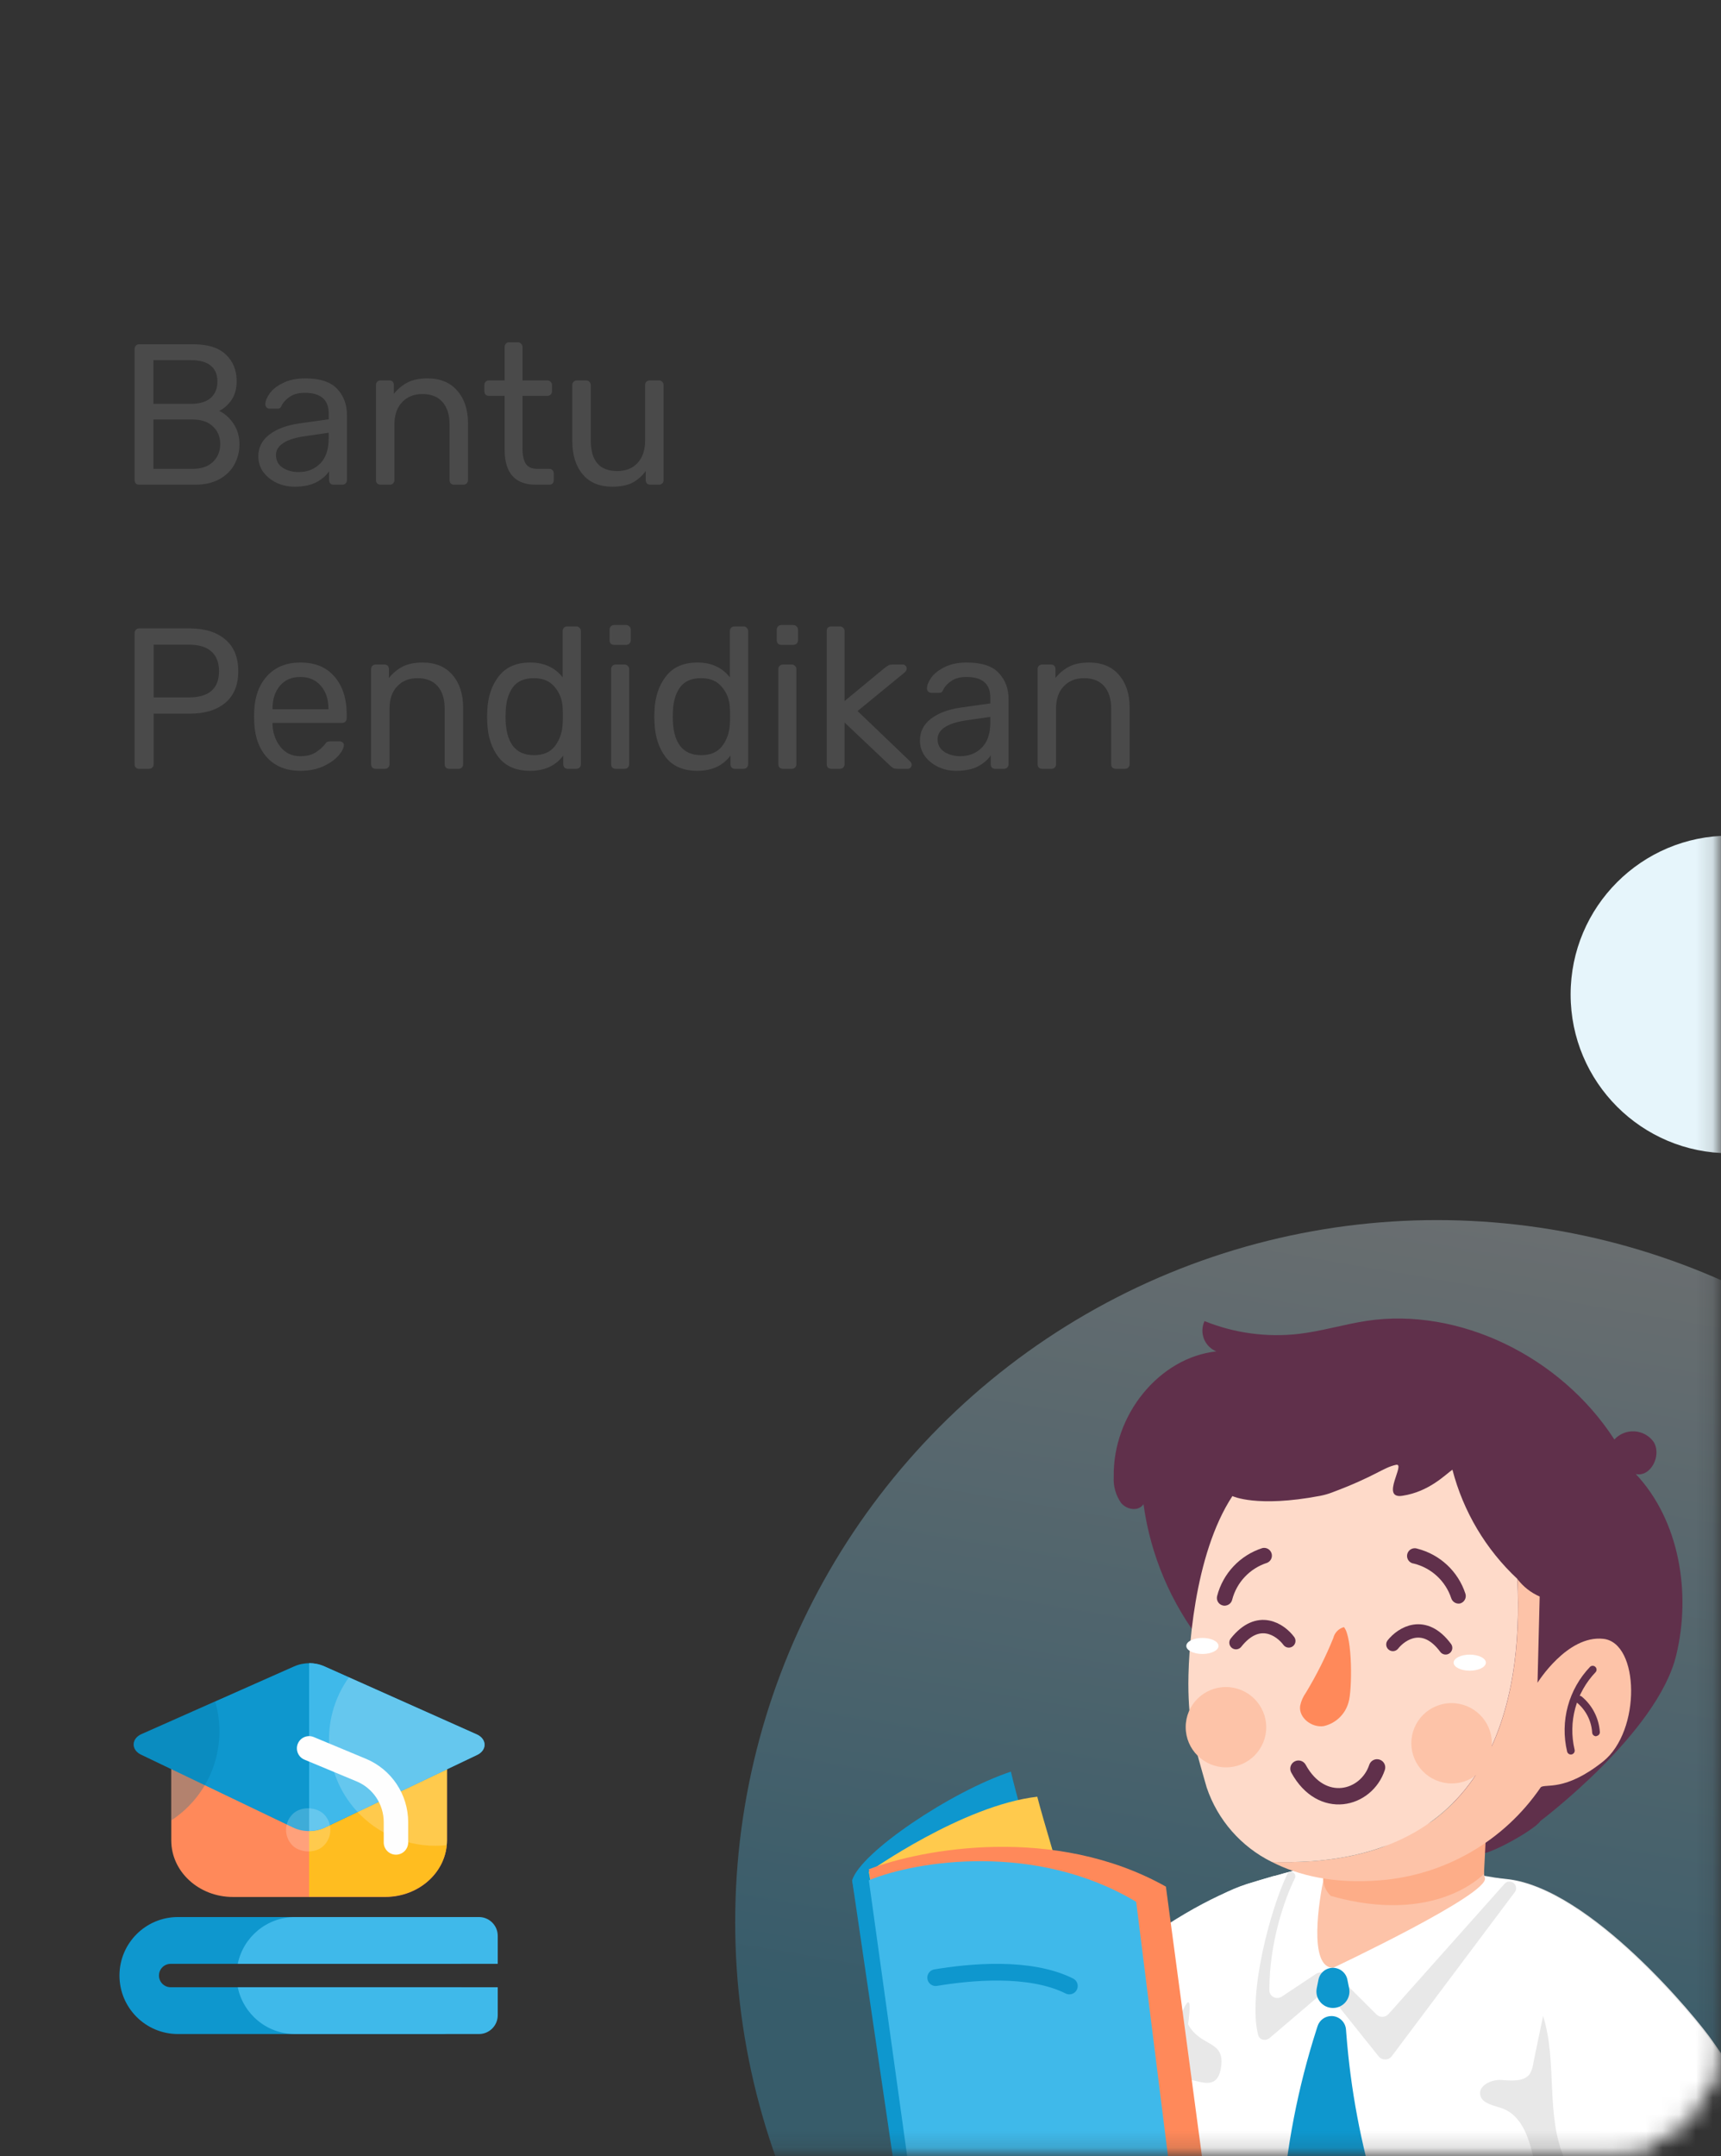 <svg width="103" height="129" viewBox="0 0 103 129" fill="none" xmlns="http://www.w3.org/2000/svg">
<rect x="0" y="0" width="103" height="129" fill="#333333" stroke="none"/>
<mask id="mask0_621_37102" style="mask-type:alpha" maskUnits="userSpaceOnUse" x="0" y="0" width="103" height="129">
<path d="M7 0.25H96C99.728 0.25 102.75 3.272 102.75 7V122C102.75 125.728 99.728 128.75 96 128.75H7C3.272 128.75 0.25 125.728 0.25 122V7C0.25 3.272 3.272 0.25 7 0.25Z" fill="white" stroke="#D8D8D8" stroke-width="0.5"/>
</mask>
<g mask="url(#mask0_621_37102)">
<circle opacity="0.3" cx="86" cy="115" r="42" fill="url(#paint0_linear_621_37102)"/>
<circle cx="103.5" cy="59.5" r="9.5" fill="#E6F5FB"/>
<path d="M10.25 104.875H26.75V110.117C26.75 111.985 25.098 113.5 23.06 113.5H13.94C11.902 113.5 10.25 111.985 10.25 110.117L10.25 104.875Z" fill="#FF895A"/>
<path d="M18.5 113.484V104.859H26.75V110.102C26.75 111.97 25.098 113.484 23.06 113.484H18.5Z" fill="#FFBD20"/>
<path d="M8.469 103.756L17.593 99.708C18.175 99.449 18.84 99.45 19.422 99.71L28.531 103.776C29.144 104.048 29.159 104.715 28.559 105.002L19.463 109.339C18.849 109.632 18.135 109.631 17.522 109.337L8.441 104.982C7.841 104.695 7.856 104.027 8.469 103.756Z" fill="#0E97CE"/>
<path d="M18.5 109.551V99.507C18.814 99.507 19.129 99.572 19.422 99.703L28.531 103.769C29.144 104.04 29.159 104.708 28.559 104.995L19.463 109.332C19.158 109.477 18.829 109.55 18.5 109.551Z" fill="#3FB9EA"/>
<path fill-rule="evenodd" clip-rule="evenodd" d="M17.825 104.326C17.98 103.953 18.409 103.777 18.781 103.932L21.902 105.232C23.432 105.87 24.429 107.365 24.429 109.023V110.237C24.429 110.641 24.101 110.969 23.698 110.969C23.294 110.969 22.966 110.641 22.966 110.237V109.023C22.966 107.955 22.325 106.993 21.339 106.582L18.219 105.282C17.846 105.127 17.67 104.698 17.825 104.326Z" fill="#FEFEFE"/>
<path d="M10.65 114.7C8.717 114.7 7.15 116.267 7.15 118.2C7.15 120.133 8.717 121.7 10.65 121.7H26.475C27.096 121.7 27.6 121.196 27.6 120.575L27.6 118.9H10.214C9.827 118.9 9.514 118.587 9.514 118.2C9.514 117.813 9.827 117.5 10.214 117.5H27.6L27.6 115.825C27.6 115.204 27.096 114.7 26.475 114.7H10.65Z" fill="#0E97CE"/>
<path d="M17.66 114.7C15.967 114.7 14.555 115.902 14.23 117.5H29.789L29.789 115.825C29.789 115.204 29.285 114.7 28.664 114.7H17.66Z" fill="#3FB9EA"/>
<path d="M28.664 121.7C29.285 121.7 29.789 121.196 29.789 120.575L29.789 118.9H14.23C14.555 120.498 15.967 121.7 17.66 121.7H28.664Z" fill="#3FB9EA"/>
<path fill-rule="evenodd" clip-rule="evenodd" d="M20.883 100.36C19.093 102.847 19.317 106.335 21.553 108.572C22.97 109.989 24.889 110.598 26.737 110.399C26.746 110.306 26.75 110.212 26.75 110.117V105.863L28.559 105.001C29.159 104.713 29.144 104.046 28.531 103.774L20.883 100.36Z" fill="white" fill-opacity="0.2"/>
<path fill-rule="evenodd" clip-rule="evenodd" d="M12.876 101.799C13.507 103.959 12.971 106.387 11.268 108.091C10.951 108.407 10.61 108.683 10.25 108.919V105.848L8.441 104.98C7.841 104.693 7.856 104.026 8.469 103.754L12.876 101.799Z" fill="#01719E" fill-opacity="0.3"/>
<rect x="16.571" y="109.484" width="2.652" height="2.652" rx="1.326" transform="rotate(-45 16.571 109.484)" fill="white" fill-opacity="0.2"/>
<path d="M65.4 135.676C67.456 137.461 69.959 138.654 72.642 139.128C73.135 139.222 73.508 139.627 73.559 140.125L74.029 145.211C74.076 145.763 73.717 146.268 73.179 146.405C72.11 146.659 70.016 146.663 66.28 145.139C57.384 141.509 56.8 135.167 56.8 135.167C56.544 133.684 58.14 131.226 59.155 129.847C59.529 129.355 60.228 129.252 60.729 129.615C60.777 129.652 60.823 129.691 60.866 129.734L65.221 134.172C65.414 134.377 65.439 134.688 65.28 134.92C65.132 135.168 65.182 135.486 65.4 135.676Z" fill="#FEDAC9"/>
<path d="M66.804 134.845C66.896 134.882 66.951 134.978 66.937 135.076L66.132 141L65.218 147.752L65.485 149.701L66.546 149.726C67.117 149.739 67.691 149.748 68.262 149.758L68.434 147.019L69.01 149.785L70.812 149.838C72.443 149.887 74.067 149.958 75.686 150.025C83.178 150.344 90.827 150.762 98.037 148.726L98.16 148.7L98.074 148.29L97.997 147.919L97.992 147.897L97.666 146.439L95.99 138.951L95.658 137.359C95.658 137.359 95.652 137.329 95.649 137.314L94.826 133.623L94.805 133.519L94.619 132.627C94.604 132.569 94.615 132.507 94.65 132.458C94.679 132.414 94.726 132.383 94.779 132.374C94.79 132.367 94.803 132.364 94.816 132.366C94.892 132.358 94.967 132.391 95.012 132.453C96.258 134.204 98.985 137.881 99.823 137.82C99.922 137.807 100.02 137.787 100.116 137.759C101.527 137.402 105.818 135.424 107.637 134.223C107.86 134.08 108.069 133.919 108.264 133.742C109.85 132.218 103.377 123.425 102.506 122.138C101.634 120.85 95.173 112.928 90.159 112.422C90.135 112.417 90.11 112.415 90.085 112.414C89.653 112.368 89.262 112.31 88.888 112.24L88.702 112.201C87.837 112.025 87.116 111.81 86.403 111.599C85.74 111.396 85.062 111.246 84.376 111.152C83.434 111.038 82.483 111.04 81.542 111.157C80.138 111.308 78.747 111.569 77.384 111.938C77.043 112.028 76.688 112.124 76.312 112.233L76.19 112.258C75.694 112.403 75.173 112.557 74.621 112.728C70.226 114.095 68.225 118.821 65.176 121.562C64.604 122.066 64.064 122.591 63.561 123.092C62.741 123.91 62.01 124.706 61.38 125.434C59.704 127.379 58.742 128.852 58.719 129.13C58.686 129.547 58.643 130.015 60.631 132.339C61.657 133.552 63.34 133.996 64.167 134.829C64.572 135.298 65.047 135.7 65.576 136.021C65.773 136.07 65.981 136.006 66.118 135.856C66.547 135.384 66.271 135.562 66.484 134.961C66.507 134.9 66.555 134.852 66.617 134.829C66.678 134.807 66.747 134.813 66.804 134.845Z" fill="#E8E8E8"/>
<path d="M88.406 110.73C88.109 111.583 91.88 109.507 92.19 108.953C92.19 108.953 99.213 103.678 100.323 99.02C101.221 95.306 100.511 90.97 97.898 88.193C98.772 88.399 99.476 87.095 98.967 86.27C98.701 85.899 98.281 85.668 97.825 85.641C97.369 85.613 96.926 85.793 96.618 86.129C93.382 81.121 87.279 78.203 81.8 79.029C80.44 79.236 79.117 79.644 77.751 79.807C75.83 80.03 73.883 79.768 72.089 79.044C71.933 79.377 71.92 79.759 72.053 80.101C72.187 80.443 72.455 80.716 72.795 80.856C69.392 81.227 66.589 84.647 66.656 88.37C66.623 88.925 66.78 89.475 67.101 89.931C67.454 90.344 68.151 90.44 68.437 89.995C68.855 93.05 70.083 95.94 71.994 98.365C72.575 99.169 73.332 99.832 74.207 100.302C75.065 100.707 76.011 100.775 76.927 100.937C81.656 101.772 86.709 105.864 88.406 110.73Z" fill="#60304B"/>
<path d="M64.166 135.142C62.381 134.25 61.672 133.55 60.646 132.337C58.657 130.013 58.346 129.753 58.364 129.34C61.934 119.343 70.689 114.101 74.621 112.729C75.173 112.558 75.694 112.404 76.19 112.259L76.312 112.234C76.688 112.125 77.043 112.029 77.384 111.939C78.747 111.57 80.137 111.309 81.542 111.158C82.459 111.052 83.385 111.055 84.301 111.168C84.988 111.262 85.666 111.412 86.328 111.615C87.041 111.827 87.763 112.041 88.627 112.218L88.813 112.256C89.188 112.326 89.579 112.384 90.01 112.43C90.035 112.431 90.06 112.434 90.085 112.438C95.099 112.944 101.558 120.859 102.431 122.154C102.978 122.96 105.731 126.724 107.313 129.788C106.918 131.047 106.217 132.362 105.628 132.839C104.606 133.652 103.325 134.04 102.086 134.404C101.234 134.66 100.316 134.915 99.442 134.71C98.641 134.524 97.982 133.976 97.352 133.442C95.918 132.24 94.439 130.947 93.663 129.23C92.473 126.58 93.229 123.412 92.354 120.619C92.153 121.587 91.941 122.558 91.754 123.515C91.728 123.724 91.656 123.925 91.544 124.103C91.191 124.562 90.464 124.492 89.868 124.449C89.271 124.406 88.499 124.77 88.587 125.32C88.674 125.869 89.398 125.963 89.921 126.153C91.174 126.62 91.576 128.139 91.847 129.439L91.871 129.569C92.303 131.822 92.735 134.08 92.784 136.373C92.889 141.205 91.323 145.849 89.061 150.177C84.642 150.448 80.116 150.224 75.66 150.035L73.14 149.93C69.881 146.144 68.059 141.337 67.991 136.35C68.005 134.595 69.726 127.141 69.968 125.403C70.26 122.907 72.798 126.095 73.092 123.594C73.269 122.048 71.844 122.487 71.106 121.118C71.753 116.398 68.821 125.452 67.736 131.126C67.297 133.426 66.397 136.35 66.397 136.35C66.148 136.139 64.513 135.491 64.166 135.142Z" fill="white"/>
<path d="M82.377 120.524L80.004 118.159C79.91 118.066 79.783 118.013 79.651 118.013L79.044 118.013C78.946 118.013 78.85 118.042 78.768 118.096L76.715 119.459C76.396 119.67 75.971 119.459 75.97 119.076C75.962 116.231 76.896 113.579 77.496 112.387C77.584 112.212 77.458 111.995 77.262 111.995C77.168 111.995 77.084 112.045 77.043 112.13C76.029 114.221 74.664 119.353 75.301 121.759C75.382 122.067 75.749 122.139 75.991 121.933L78.949 119.411C79.163 119.227 79.487 119.258 79.664 119.479L82.508 123.034C82.712 123.29 83.103 123.284 83.299 123.022L90.66 113.208C90.808 113.01 90.74 112.726 90.518 112.616C90.359 112.537 90.166 112.575 90.048 112.708L83.104 120.502C82.913 120.717 82.581 120.726 82.377 120.524Z" fill="#E8E8E8"/>
<path d="M89.074 107.216C89.074 107.216 88.555 111.409 88.869 112.36C89.183 113.31 79.787 117.737 79.787 117.737C78.27 117.736 78.965 113.573 79.228 112.368L89.074 107.216Z" fill="#FDC3A8"/>
<path d="M80.743 118.96L80.64 118.447C80.557 118.034 80.194 117.738 79.774 117.738C79.353 117.737 78.992 118.034 78.909 118.446L78.806 118.959C78.684 119.569 79.152 120.14 79.775 120.14C80.399 120.141 80.866 119.571 80.743 118.96Z" fill="#0E97CE"/>
<path d="M80.351 136.041L82.544 133.54C82.771 133.281 82.848 132.923 82.749 132.593L82.396 131.423C81.443 128.26 80.833 125.004 80.578 121.711L80.556 121.43C80.521 120.975 80.141 120.624 79.685 120.624C79.306 120.623 78.97 120.868 78.854 121.229L78.798 121.405C77.676 124.897 76.977 128.512 76.716 132.172L76.675 132.747C76.657 132.987 76.728 133.226 76.873 133.419L78.799 135.982C79.181 136.49 79.933 136.518 80.351 136.041Z" fill="#0E97CE"/>
<path d="M79.226 112.134C79.226 112.134 85.279 112.503 89.06 107.219L88.814 112.11C88.814 112.11 85.974 115.227 79.644 113.436C79.161 112.954 79.146 112.399 79.226 112.134Z" fill="#FDAD88"/>
<path d="M90.816 94.477C91.163 94.934 91.621 95.294 92.148 95.523L92.019 100.682C92.019 100.682 93.793 97.817 95.959 98.054C98.124 98.29 98.232 103.566 95.94 105.395C93.648 107.223 92.479 106.7 92.212 106.936C90.014 110.154 86.471 112.202 82.579 112.504C79.844 112.724 77.713 112.222 76.11 111.398C89.227 111.846 91.183 101.939 90.816 94.477Z" fill="#FDC3A8"/>
<path d="M73.758 89.513C73.758 89.513 75.205 90.222 79.014 89.498C79.252 89.452 79.486 89.386 79.712 89.3C82.328 88.324 82.759 87.814 83.551 87.643C84.163 87.517 82.57 89.71 83.937 89.494C85.538 89.252 86.513 88.217 86.926 87.935C87.575 90.436 88.922 92.702 90.812 94.469C91.179 101.929 89.224 111.834 76.112 111.401C74.275 110.492 72.875 108.892 72.22 106.953C71.504 104.445 71.183 103.461 71.127 101.206C71.071 98.951 71.455 93.015 73.758 89.513Z" fill="#FEDAC9"/>
<path d="M83.363 98.391C83.881 97.737 85.236 96.864 86.519 98.595" stroke="#60304B" stroke-width="0.8" stroke-linecap="round"/>
<path d="M77.133 98.18C76.637 97.51 75.31 96.594 73.973 98.283" stroke="#60304B" stroke-width="0.8" stroke-linecap="round"/>
<ellipse cx="2.41" cy="2.403" rx="2.41" ry="2.403" transform="matrix(1 0.001 0.001 1 84.465 101.898)" fill="#FDC3A8"/>
<path fill-rule="evenodd" clip-rule="evenodd" d="M82.49 105.519C82.617 105.56 82.686 105.696 82.644 105.822C82.296 106.874 81.39 107.595 80.37 107.7C79.336 107.806 78.234 107.278 77.501 105.937C77.437 105.821 77.48 105.675 77.597 105.612C77.714 105.548 77.861 105.591 77.924 105.708C78.579 106.906 79.509 107.305 80.32 107.222C81.144 107.137 81.895 106.55 82.186 105.671C82.227 105.545 82.364 105.477 82.49 105.519Z" fill="#60304B" stroke="#60304B" stroke-width="0.5" stroke-linejoin="round"/>
<ellipse cx="2.41" cy="2.403" rx="2.41" ry="2.403" transform="matrix(1 0.001 0.001 1 70.96 100.936)" fill="#FDC3A8"/>
<path d="M94.069 104.969C94.193 104.937 94.269 104.812 94.238 104.687C93.843 103.024 94.319 101.275 95.502 100.041C95.576 99.948 95.567 99.814 95.48 99.731C95.394 99.649 95.259 99.646 95.169 99.724C93.876 101.073 93.357 102.985 93.791 104.803C93.823 104.925 93.946 104.999 94.069 104.969Z" fill="#60304B"/>
<path d="M95.563 103.865C95.677 103.843 95.756 103.741 95.749 103.626C95.693 102.803 95.302 102.039 94.667 101.51C94.603 101.458 94.516 101.444 94.439 101.473C94.361 101.502 94.306 101.57 94.292 101.652C94.279 101.733 94.31 101.816 94.374 101.868C94.914 102.315 95.246 102.965 95.289 103.663C95.297 103.79 95.405 103.888 95.532 103.883L95.563 103.865Z" fill="#60304B"/>
<path d="M87.354 95.943L87.402 95.933C87.52 95.896 87.618 95.813 87.674 95.704C87.731 95.594 87.741 95.467 87.702 95.35C87.267 94.019 86.18 93.004 84.822 92.659C84.654 92.602 84.469 92.645 84.344 92.77C84.22 92.896 84.178 93.082 84.237 93.248C84.296 93.415 84.445 93.533 84.621 93.553C85.671 93.815 86.514 94.596 86.854 95.621C86.921 95.835 87.132 95.971 87.354 95.943Z" fill="#60304B"/>
<path d="M73.388 96.059C73.562 96.023 73.7 95.891 73.743 95.719C74.013 94.673 74.801 93.839 75.831 93.508C76.056 93.417 76.173 93.17 76.101 92.939C76.028 92.707 75.791 92.57 75.554 92.623C74.215 93.053 73.191 94.139 72.842 95.499C72.813 95.619 72.832 95.745 72.896 95.85C72.96 95.954 73.063 96.03 73.183 96.058C73.25 96.076 73.321 96.076 73.388 96.059Z" fill="#60304B"/>
<path d="M80.708 101.851C80.516 102.563 79.946 103.111 79.226 103.276C78.51 103.386 77.711 102.778 77.813 102.059C77.872 101.777 77.989 101.511 78.156 101.277C78.789 100.233 79.337 99.14 79.796 98.009C79.872 97.69 80.116 97.439 80.432 97.353C80.957 97.943 80.929 101.165 80.708 101.851Z" fill="#FF895A"/>
<ellipse cx="0.964" cy="0.48" rx="0.964" ry="0.48" transform="matrix(1 0 0 1 86.999 99)" fill="white"/>
<ellipse cx="0.964" cy="0.48" rx="0.964" ry="0.48" transform="matrix(1 0 0 1 70.999 98)" fill="white"/>
<path d="M51 112.5C51.5 112 52 112.5 52 112.5L54.5 129.5H53.5L51 112.5Z" fill="#0E97CE"/>
<path d="M60.5 106C56.9 107.2 51.5 110.833 51 112.5L52.5 121L64 121.5C63.6 116.7 61.167 108.833 60.5 106Z" fill="#0E97CE"/>
<path d="M62.08 107.5C57.6 108.016 52 112 52 112L54 123L66 123.5C65.552 118.545 62.827 110.425 62.08 107.5Z" fill="#FFCA4D"/>
<path d="M69.778 112.88C63.111 109.14 55.148 110.629 52 111.841L54.778 129.5H72L69.778 112.88Z" fill="#FF895A"/>
<path d="M68 113.791C62 110.191 54.833 111.333 52 112.5L54.5 130.5L70 129.791L68 113.791Z" fill="#3FB9EA"/>
<path d="M56 118.326C58 117.993 61.6 117.626 64 118.826" stroke="#0E97CE" stroke-linecap="round"/>
</g>
<path d="M8.32 29C8.24 29 8.176 28.976 8.128 28.928C8.08 28.872 8.056 28.804 8.056 28.724V20.888C8.056 20.8 8.08 20.732 8.128 20.684C8.176 20.628 8.24 20.6 8.32 20.6H11.596C12.444 20.6 13.084 20.804 13.516 21.212C13.948 21.62 14.164 22.152 14.164 22.808C14.164 23.256 14.06 23.632 13.852 23.936C13.644 24.232 13.4 24.448 13.12 24.584C13.464 24.752 13.752 25.012 13.984 25.364C14.216 25.716 14.332 26.12 14.332 26.576C14.332 27.024 14.228 27.432 14.02 27.8C13.82 28.168 13.52 28.46 13.12 28.676C12.72 28.892 12.244 29 11.692 29H8.32ZM11.416 24.164C11.936 24.164 12.332 24.048 12.604 23.816C12.876 23.576 13.012 23.244 13.012 22.82C13.012 22.404 12.876 22.088 12.604 21.872C12.34 21.656 11.944 21.548 11.416 21.548H9.184V24.164H11.416ZM11.536 28.052C12.048 28.052 12.448 27.916 12.736 27.644C13.032 27.364 13.18 27.008 13.18 26.576C13.18 26.136 13.032 25.78 12.736 25.508C12.448 25.236 12.048 25.1 11.536 25.1H9.184V28.052H11.536ZM17.632 29.12C17.24 29.12 16.876 29.04 16.54 28.88C16.212 28.72 15.948 28.504 15.748 28.232C15.556 27.952 15.46 27.644 15.46 27.308C15.46 26.78 15.676 26.348 16.108 26.012C16.54 25.676 17.128 25.452 17.872 25.34L19.672 25.088V24.74C19.672 23.916 19.196 23.504 18.244 23.504C17.876 23.504 17.58 23.58 17.356 23.732C17.132 23.876 16.968 24.048 16.864 24.248C16.832 24.328 16.796 24.384 16.756 24.416C16.724 24.44 16.676 24.452 16.612 24.452H16.144C16.072 24.452 16.008 24.428 15.952 24.38C15.904 24.324 15.88 24.26 15.88 24.188C15.88 24.004 15.964 23.792 16.132 23.552C16.308 23.304 16.576 23.092 16.936 22.916C17.296 22.732 17.736 22.64 18.256 22.64C19.152 22.64 19.792 22.848 20.176 23.264C20.568 23.68 20.764 24.2 20.764 24.824V28.724C20.764 28.804 20.736 28.872 20.68 28.928C20.632 28.976 20.568 29 20.488 29H19.96C19.88 29 19.816 28.976 19.768 28.928C19.72 28.872 19.696 28.804 19.696 28.724V28.196C19.52 28.46 19.264 28.68 18.928 28.856C18.592 29.032 18.16 29.12 17.632 29.12ZM17.872 28.244C18.4 28.244 18.832 28.072 19.168 27.728C19.504 27.384 19.672 26.884 19.672 26.228V25.892L18.268 26.096C17.692 26.176 17.256 26.312 16.96 26.504C16.664 26.696 16.516 26.936 16.516 27.224C16.516 27.552 16.648 27.804 16.912 27.98C17.184 28.156 17.504 28.244 17.872 28.244ZM22.778 29C22.698 29 22.63 28.976 22.574 28.928C22.526 28.872 22.502 28.804 22.502 28.724V23.036C22.502 22.956 22.526 22.892 22.574 22.844C22.63 22.788 22.698 22.76 22.778 22.76H23.294C23.382 22.76 23.45 22.784 23.498 22.832C23.546 22.88 23.57 22.948 23.57 23.036V23.564C23.81 23.268 24.086 23.04 24.398 22.88C24.718 22.72 25.114 22.64 25.586 22.64C26.354 22.64 26.95 22.888 27.374 23.384C27.798 23.872 28.01 24.52 28.01 25.328V28.724C28.01 28.804 27.982 28.872 27.926 28.928C27.878 28.976 27.814 29 27.734 29H27.182C27.102 29 27.034 28.976 26.978 28.928C26.93 28.872 26.906 28.804 26.906 28.724V25.4C26.906 24.824 26.766 24.376 26.486 24.056C26.206 23.736 25.806 23.576 25.286 23.576C24.774 23.576 24.366 23.74 24.062 24.068C23.758 24.388 23.606 24.832 23.606 25.4V28.724C23.606 28.804 23.578 28.872 23.522 28.928C23.474 28.976 23.41 29 23.33 29H22.778ZM32.062 29C30.822 29 30.202 28.3 30.202 26.9V23.684H29.254C29.174 23.684 29.11 23.66 29.062 23.612C29.014 23.564 28.99 23.5 28.99 23.42V23.036C28.99 22.956 29.014 22.892 29.062 22.844C29.11 22.788 29.174 22.76 29.254 22.76H30.202V20.756C30.202 20.676 30.226 20.612 30.274 20.564C30.322 20.508 30.386 20.48 30.466 20.48H30.994C31.074 20.48 31.138 20.508 31.186 20.564C31.242 20.612 31.27 20.676 31.27 20.756V22.76H32.758C32.838 22.76 32.902 22.788 32.95 22.844C33.006 22.892 33.034 22.956 33.034 23.036V23.42C33.034 23.5 33.006 23.564 32.95 23.612C32.902 23.66 32.838 23.684 32.758 23.684H31.27V26.816C31.27 27.224 31.334 27.532 31.462 27.74C31.598 27.948 31.826 28.052 32.146 28.052H32.878C32.958 28.052 33.022 28.08 33.07 28.136C33.118 28.184 33.142 28.248 33.142 28.328V28.724C33.142 28.804 33.118 28.872 33.07 28.928C33.022 28.976 32.958 29 32.878 29H32.062ZM36.642 29.12C35.882 29.12 35.294 28.876 34.878 28.388C34.462 27.892 34.254 27.236 34.254 26.42V23.036C34.254 22.956 34.278 22.892 34.326 22.844C34.382 22.788 34.45 22.76 34.53 22.76H35.082C35.162 22.76 35.226 22.788 35.274 22.844C35.33 22.892 35.358 22.956 35.358 23.036V26.36C35.358 27.576 35.886 28.184 36.942 28.184C37.454 28.184 37.858 28.024 38.154 27.704C38.458 27.376 38.61 26.928 38.61 26.36V23.036C38.61 22.956 38.634 22.892 38.682 22.844C38.738 22.788 38.806 22.76 38.886 22.76H39.438C39.518 22.76 39.582 22.788 39.63 22.844C39.686 22.892 39.714 22.956 39.714 23.036V28.724C39.714 28.804 39.686 28.872 39.63 28.928C39.582 28.976 39.518 29 39.438 29H38.922C38.842 29 38.774 28.976 38.718 28.928C38.67 28.872 38.646 28.804 38.646 28.724V28.184C38.414 28.496 38.142 28.732 37.83 28.892C37.518 29.044 37.122 29.12 36.642 29.12ZM8.32 46C8.24 46 8.176 45.976 8.128 45.928C8.08 45.872 8.056 45.804 8.056 45.724V37.888C8.056 37.8 8.08 37.732 8.128 37.684C8.176 37.628 8.24 37.6 8.32 37.6H11.356C12.26 37.6 12.968 37.82 13.48 38.26C14 38.692 14.26 39.324 14.26 40.156C14.26 40.988 14 41.62 13.48 42.052C12.968 42.484 12.26 42.7 11.356 42.7H9.196V45.724C9.196 45.804 9.168 45.872 9.112 45.928C9.064 45.976 9 46 8.92 46H8.32ZM11.296 41.728C12.504 41.728 13.108 41.204 13.108 40.156C13.108 39.644 12.956 39.252 12.652 38.98C12.356 38.708 11.904 38.572 11.296 38.572H9.196V41.728H11.296ZM17.977 46.12C17.162 46.12 16.509 45.868 16.021 45.364C15.534 44.852 15.265 44.156 15.217 43.276L15.206 42.868L15.217 42.472C15.265 41.608 15.534 40.92 16.021 40.408C16.509 39.896 17.162 39.64 17.977 39.64C18.858 39.64 19.538 39.92 20.017 40.48C20.506 41.04 20.75 41.8 20.75 42.76V42.976C20.75 43.056 20.721 43.124 20.666 43.18C20.617 43.228 20.553 43.252 20.474 43.252H16.309V43.36C16.334 43.88 16.494 44.324 16.79 44.692C17.085 45.06 17.477 45.244 17.965 45.244C18.341 45.244 18.645 45.172 18.878 45.028C19.117 44.876 19.297 44.72 19.418 44.56C19.489 44.464 19.546 44.408 19.585 44.392C19.625 44.368 19.694 44.356 19.79 44.356H20.317C20.39 44.356 20.45 44.376 20.497 44.416C20.553 44.456 20.581 44.508 20.581 44.572C20.581 44.748 20.474 44.96 20.258 45.208C20.041 45.456 19.733 45.672 19.334 45.856C18.942 46.032 18.489 46.12 17.977 46.12ZM19.657 42.436V42.4C19.657 41.84 19.506 41.384 19.201 41.032C18.898 40.68 18.489 40.504 17.977 40.504C17.457 40.504 17.049 40.68 16.753 41.032C16.457 41.384 16.309 41.84 16.309 42.4V42.436H19.657ZM22.485 46C22.405 46 22.337 45.976 22.281 45.928C22.233 45.872 22.209 45.804 22.209 45.724V40.036C22.209 39.956 22.233 39.892 22.281 39.844C22.337 39.788 22.405 39.76 22.485 39.76H23.001C23.089 39.76 23.157 39.784 23.205 39.832C23.253 39.88 23.277 39.948 23.277 40.036V40.564C23.517 40.268 23.793 40.04 24.105 39.88C24.425 39.72 24.821 39.64 25.293 39.64C26.061 39.64 26.657 39.888 27.081 40.384C27.505 40.872 27.717 41.52 27.717 42.328V45.724C27.717 45.804 27.689 45.872 27.633 45.928C27.585 45.976 27.521 46 27.441 46H26.889C26.809 46 26.741 45.976 26.685 45.928C26.637 45.872 26.613 45.804 26.613 45.724V42.4C26.613 41.824 26.473 41.376 26.193 41.056C25.913 40.736 25.513 40.576 24.993 40.576C24.481 40.576 24.073 40.74 23.769 41.068C23.465 41.388 23.313 41.832 23.313 42.4V45.724C23.313 45.804 23.285 45.872 23.229 45.928C23.181 45.976 23.117 46 23.037 46H22.485ZM31.731 46.12C30.891 46.12 30.259 45.848 29.835 45.304C29.419 44.76 29.195 44.072 29.163 43.24L29.151 42.88L29.163 42.52C29.195 41.696 29.423 41.012 29.847 40.468C30.271 39.916 30.899 39.64 31.731 39.64C32.563 39.64 33.211 39.936 33.675 40.528V37.756C33.675 37.676 33.699 37.612 33.747 37.564C33.803 37.508 33.871 37.48 33.951 37.48H34.491C34.571 37.48 34.635 37.508 34.683 37.564C34.739 37.612 34.767 37.676 34.767 37.756V45.724C34.767 45.804 34.739 45.872 34.683 45.928C34.635 45.976 34.571 46 34.491 46H33.975C33.895 46 33.831 45.976 33.783 45.928C33.735 45.872 33.711 45.804 33.711 45.724V45.208C33.255 45.816 32.595 46.12 31.731 46.12ZM31.959 45.184C32.519 45.184 32.939 45 33.219 44.632C33.499 44.256 33.651 43.812 33.675 43.3C33.683 43.212 33.687 43.06 33.687 42.844C33.687 42.62 33.683 42.464 33.675 42.376C33.659 41.888 33.503 41.468 33.207 41.116C32.919 40.756 32.503 40.576 31.959 40.576C31.383 40.576 30.963 40.756 30.699 41.116C30.435 41.476 30.291 41.948 30.267 42.532L30.255 42.88C30.255 44.416 30.823 45.184 31.959 45.184ZM36.756 38.584C36.676 38.584 36.608 38.56 36.552 38.512C36.504 38.456 36.48 38.388 36.48 38.308V37.684C36.48 37.604 36.504 37.536 36.552 37.48C36.608 37.424 36.676 37.396 36.756 37.396H37.464C37.544 37.396 37.612 37.424 37.668 37.48C37.724 37.536 37.752 37.604 37.752 37.684V38.308C37.752 38.388 37.724 38.456 37.668 38.512C37.612 38.56 37.544 38.584 37.464 38.584H36.756ZM36.852 46C36.772 46 36.704 45.976 36.648 45.928C36.6 45.872 36.576 45.804 36.576 45.724V40.036C36.576 39.956 36.6 39.892 36.648 39.844C36.704 39.788 36.772 39.76 36.852 39.76H37.38C37.46 39.76 37.524 39.788 37.572 39.844C37.628 39.892 37.656 39.956 37.656 40.036V45.724C37.656 45.804 37.628 45.872 37.572 45.928C37.524 45.976 37.46 46 37.38 46H36.852ZM41.739 46.12C40.899 46.12 40.267 45.848 39.843 45.304C39.427 44.76 39.203 44.072 39.171 43.24L39.159 42.88L39.171 42.52C39.203 41.696 39.431 41.012 39.855 40.468C40.279 39.916 40.907 39.64 41.739 39.64C42.571 39.64 43.219 39.936 43.683 40.528V37.756C43.683 37.676 43.707 37.612 43.755 37.564C43.811 37.508 43.879 37.48 43.959 37.48H44.499C44.579 37.48 44.643 37.508 44.691 37.564C44.747 37.612 44.775 37.676 44.775 37.756V45.724C44.775 45.804 44.747 45.872 44.691 45.928C44.643 45.976 44.579 46 44.499 46H43.983C43.903 46 43.839 45.976 43.791 45.928C43.743 45.872 43.719 45.804 43.719 45.724V45.208C43.263 45.816 42.603 46.12 41.739 46.12ZM41.967 45.184C42.527 45.184 42.947 45 43.227 44.632C43.507 44.256 43.659 43.812 43.683 43.3C43.691 43.212 43.695 43.06 43.695 42.844C43.695 42.62 43.691 42.464 43.683 42.376C43.667 41.888 43.511 41.468 43.215 41.116C42.927 40.756 42.511 40.576 41.967 40.576C41.391 40.576 40.971 40.756 40.707 41.116C40.443 41.476 40.299 41.948 40.275 42.532L40.263 42.88C40.263 44.416 40.831 45.184 41.967 45.184ZM46.764 38.584C46.684 38.584 46.616 38.56 46.56 38.512C46.512 38.456 46.488 38.388 46.488 38.308V37.684C46.488 37.604 46.512 37.536 46.56 37.48C46.616 37.424 46.684 37.396 46.764 37.396H47.472C47.552 37.396 47.62 37.424 47.676 37.48C47.732 37.536 47.76 37.604 47.76 37.684V38.308C47.76 38.388 47.732 38.456 47.676 38.512C47.62 38.56 47.552 38.584 47.472 38.584H46.764ZM46.86 46C46.78 46 46.712 45.976 46.656 45.928C46.608 45.872 46.584 45.804 46.584 45.724V40.036C46.584 39.956 46.608 39.892 46.656 39.844C46.712 39.788 46.78 39.76 46.86 39.76H47.388C47.468 39.76 47.532 39.788 47.58 39.844C47.636 39.892 47.664 39.956 47.664 40.036V45.724C47.664 45.804 47.636 45.872 47.58 45.928C47.532 45.976 47.468 46 47.388 46H46.86ZM49.754 46C49.674 46 49.606 45.976 49.55 45.928C49.502 45.872 49.478 45.804 49.478 45.724V37.756C49.478 37.668 49.502 37.6 49.55 37.552C49.606 37.504 49.674 37.48 49.754 37.48H50.27C50.35 37.48 50.414 37.508 50.462 37.564C50.518 37.612 50.546 37.676 50.546 37.756V41.944L52.946 39.964C53.066 39.876 53.15 39.82 53.198 39.796C53.246 39.772 53.322 39.76 53.426 39.76H54.026C54.098 39.76 54.154 39.784 54.194 39.832C54.242 39.872 54.266 39.932 54.266 40.012C54.266 40.084 54.222 40.16 54.134 40.24L51.326 42.544L54.434 45.52C54.522 45.608 54.566 45.684 54.566 45.748C54.566 45.82 54.542 45.88 54.494 45.928C54.454 45.976 54.398 46 54.326 46H53.738C53.618 46 53.53 45.988 53.474 45.964C53.426 45.94 53.354 45.884 53.258 45.796L50.546 43.228V45.724C50.546 45.804 50.518 45.872 50.462 45.928C50.414 45.976 50.35 46 50.27 46H49.754ZM57.23 46.12C56.838 46.12 56.474 46.04 56.138 45.88C55.81 45.72 55.546 45.504 55.346 45.232C55.154 44.952 55.058 44.644 55.058 44.308C55.058 43.78 55.274 43.348 55.706 43.012C56.138 42.676 56.726 42.452 57.47 42.34L59.27 42.088V41.74C59.27 40.916 58.794 40.504 57.842 40.504C57.474 40.504 57.178 40.58 56.954 40.732C56.73 40.876 56.566 41.048 56.462 41.248C56.43 41.328 56.394 41.384 56.354 41.416C56.322 41.44 56.274 41.452 56.21 41.452H55.742C55.67 41.452 55.606 41.428 55.55 41.38C55.502 41.324 55.478 41.26 55.478 41.188C55.478 41.004 55.562 40.792 55.73 40.552C55.906 40.304 56.174 40.092 56.534 39.916C56.894 39.732 57.334 39.64 57.854 39.64C58.75 39.64 59.39 39.848 59.774 40.264C60.166 40.68 60.362 41.2 60.362 41.824V45.724C60.362 45.804 60.334 45.872 60.278 45.928C60.23 45.976 60.166 46 60.086 46H59.558C59.478 46 59.414 45.976 59.366 45.928C59.318 45.872 59.294 45.804 59.294 45.724V45.196C59.118 45.46 58.862 45.68 58.526 45.856C58.19 46.032 57.758 46.12 57.23 46.12ZM57.47 45.244C57.998 45.244 58.43 45.072 58.766 44.728C59.102 44.384 59.27 43.884 59.27 43.228V42.892L57.866 43.096C57.29 43.176 56.854 43.312 56.558 43.504C56.262 43.696 56.114 43.936 56.114 44.224C56.114 44.552 56.246 44.804 56.51 44.98C56.782 45.156 57.102 45.244 57.47 45.244ZM62.375 46C62.295 46 62.227 45.976 62.171 45.928C62.123 45.872 62.099 45.804 62.099 45.724V40.036C62.099 39.956 62.123 39.892 62.171 39.844C62.227 39.788 62.295 39.76 62.375 39.76H62.891C62.979 39.76 63.047 39.784 63.095 39.832C63.143 39.88 63.167 39.948 63.167 40.036V40.564C63.407 40.268 63.683 40.04 63.995 39.88C64.315 39.72 64.711 39.64 65.183 39.64C65.951 39.64 66.547 39.888 66.971 40.384C67.395 40.872 67.607 41.52 67.607 42.328V45.724C67.607 45.804 67.579 45.872 67.523 45.928C67.475 45.976 67.411 46 67.331 46H66.779C66.699 46 66.631 45.976 66.575 45.928C66.527 45.872 66.503 45.804 66.503 45.724V42.4C66.503 41.824 66.363 41.376 66.083 41.056C65.803 40.736 65.403 40.576 64.883 40.576C64.371 40.576 63.963 40.74 63.659 41.068C63.355 41.388 63.203 41.832 63.203 42.4V45.724C63.203 45.804 63.175 45.872 63.119 45.928C63.071 45.976 63.007 46 62.927 46H62.375Z" fill="#4A4A4A"/>
<defs>
<linearGradient id="paint0_linear_621_37102" x1="82.564" y1="64.218" x2="71.685" y2="127.767" gradientUnits="userSpaceOnUse">
<stop stop-color="white"/>
<stop offset="0.941" stop-color="#3FB9EA"/>
</linearGradient>
</defs>
</svg>
